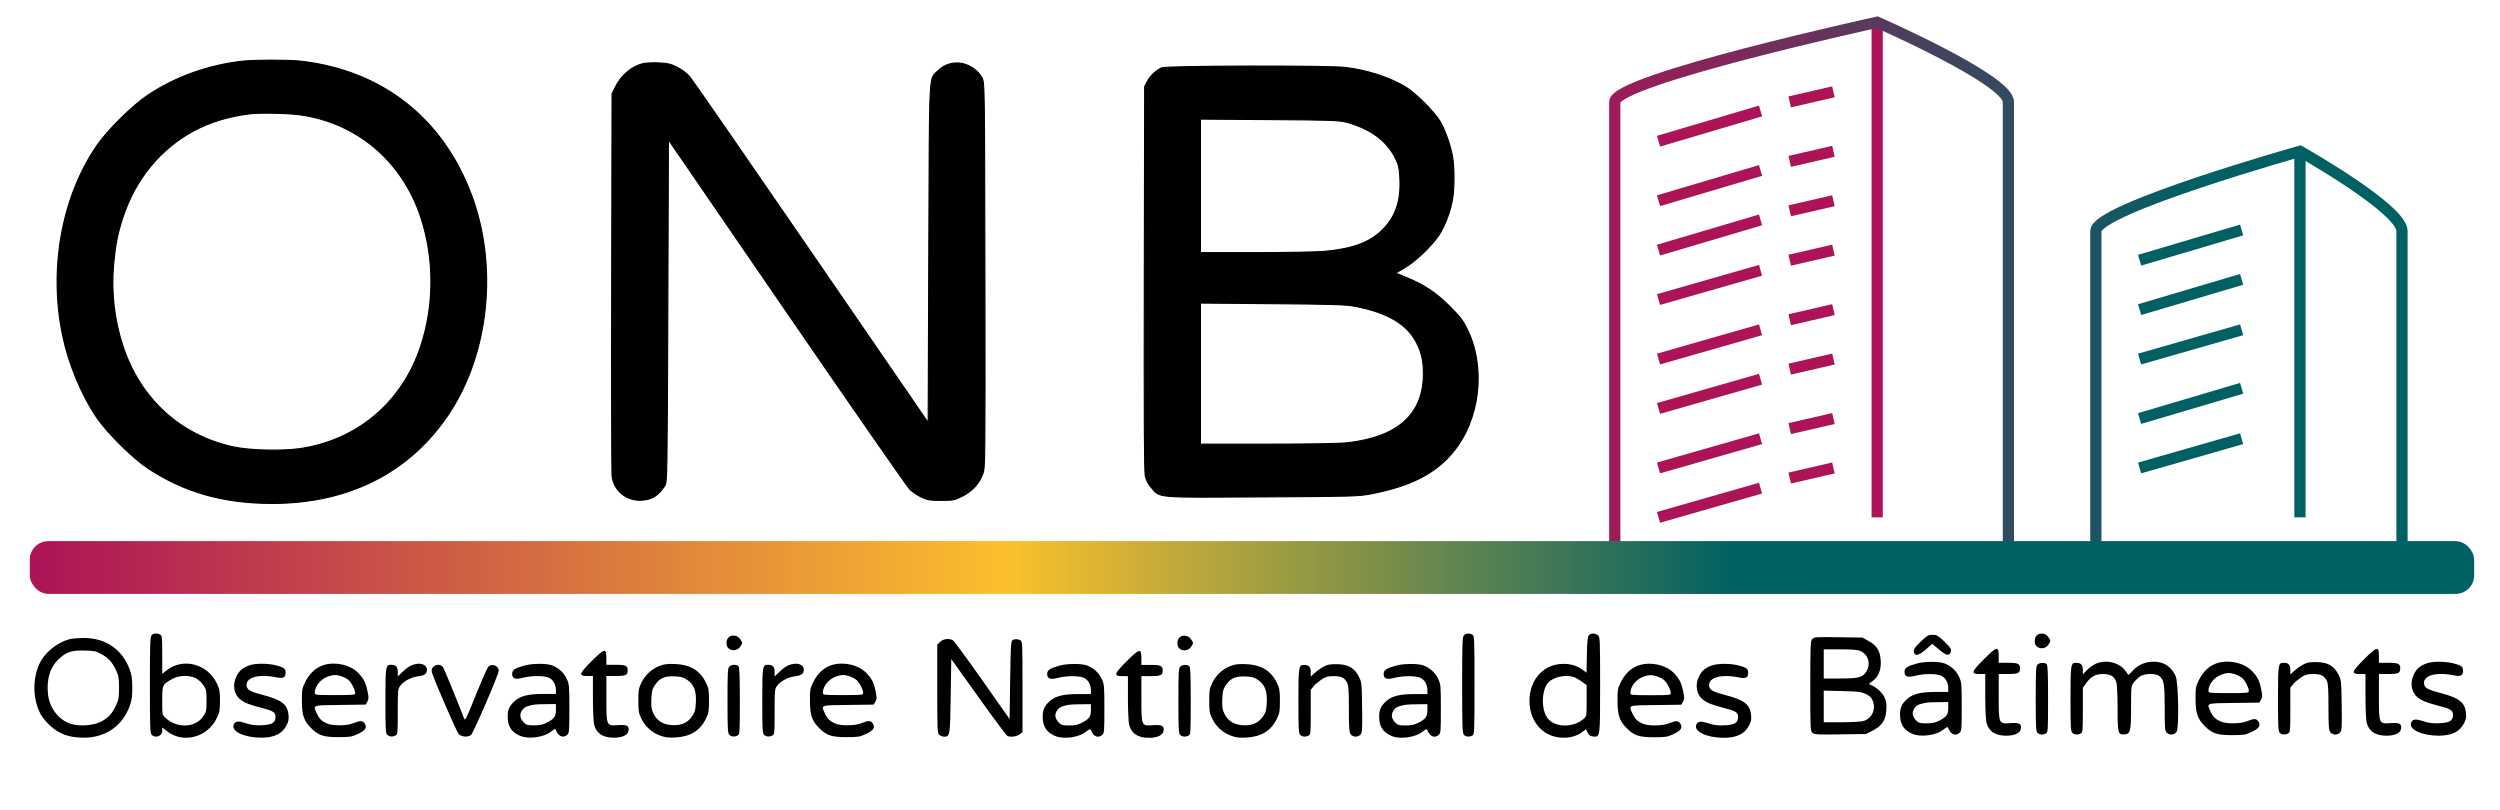 <svg width="2229" height="722" xmlns="http://www.w3.org/2000/svg" version="1.0"
    preserveAspectRatio="xMidYMid meet">
    <defs>
        <linearGradient id="gradient-logo" x1="0" y1="0" x2="1" y2="0">
            <stop stop-color="#ad1457" stop-opacity="1" offset="0" />
            <stop stop-color="#006064" stop-opacity="1" offset="0.7" />
        </linearGradient>
        <linearGradient id="gradient-ui" x1="0" y1="0" x2="1" y2="0">
            <stop stop-color="#ad1457" stop-opacity="1" offset="0" />
            <stop stop-color="#fbc02d" stop-opacity="1" offset="0.4" />
            <stop stop-color="#006064" stop-opacity="1" offset="0.7" />
        </linearGradient>
    </defs>
    <g>
        <g stroke="null">
            <g stroke="null" fill-rule="evenodd" fill="none" stroke-width="10">
                <g stroke="url(#svg_78)" stroke-width="10">
                    <path stroke="#ad1457" d="m1478.719,125.908l90.987,-26.974" />
                    <path stroke="#ad1457" d="m1478.719,178.956l90.987,-26.974" />
                    <path stroke="#ad1457" d="m1478.719,223.013l90.987,-26.974" />
                    <path stroke="#ad1457" d="m1478.719,267.07l90.987,-26.075" />
                    <path stroke="#ad1457" d="m1478.719,320.119l90.987,-26.075" />
                    <path stroke="#ad1457" d="m1478.719,364.176l90.987,-26.075" />
                    <path stroke="#ad1457" d="m1478.719,417.224l90.987,-26.075" />
                    <path stroke="#ad1457" d="m1478.719,461.281l90.987,-26.075" />
                    <path stroke="#ad1457" d="m1595.703,90.842l38.994,-8.991" />
                    <path stroke="#ad1457" d="m1595.703,143.89l38.994,-8.991" />
                    <path stroke="#ad1457" d="m1595.703,187.947l38.994,-8.991" />
                    <path stroke="#ad1457" d="m1595.703,232.005l38.994,-8.991" />
                    <path stroke="#ad1457" d="m1595.703,285.053l38.994,-8.991" />
                    <path stroke="#ad1457" d="m1595.703,329.11l38.994,-8.991" />
                    <path stroke="#ad1457" d="m1595.703,382.158l38.994,-8.991" />
                    <path stroke="#ad1457" d="m1595.703,426.215l38.994,-8.991" />
                    <path stroke="#006064" d="m1907.658,232.005l90.987,-26.974" />
                    <path stroke="#006064" d="m1907.658,276.062l90.987,-26.974" />
                    <path stroke="#006064" d="m1907.658,320.119l90.987,-26.075" />
                    <path stroke="#006064" d="m1907.658,373.167l90.987,-26.974" />
                    <path stroke="#006064" d="m1907.658,417.224l90.987,-26.075" />
                    <path stroke="#ad1457" d="m1673.691,19.811l0,441.47" />
                    <path stroke="#006064" d="m2050.637,134.899l0,326.382" />
                    <path stroke="url(#gradient-logo)"
                    d="m2178.019,488.255l-36.395,0l0,-282.325c0,-19.781 -90.987,-71.031 -90.987,-71.031c0,0 -181.974,51.25 -181.974,71.031l0,317.391l-77.989,0l0,-432.478c0,-19.781 -116.983,-71.031 -116.983,-71.031c0,0 -233.966,51.25 -233.966,71.031l0,397.413l-38.994,0c-14.298,0 -12.998,8.092 -12.998,17.982c0,9.89 -1.3,17.982 12.998,17.982l777.288,0c18.197,0 15.598,-8.092 15.598,-17.982c0,-9.89 2.6,-17.982 -15.598,-17.982l0,0z" />
                </g>
            </g>
        </g>
        <rect fill="url(#gradient-ui)" stroke="url(#gradient-ui)" rx="16" id="svg_77" height="46"
            width="2178.419" y="483" x="27.048" />
        <g id="svg_101">
            <path
                d="m135.244,566.324c-1.4,1.4 -1.6,6.8 -1.6,44.4c0,37.6 0.2,43 1.6,44.4c3.4,3.4 9.4,1.2 9.4,-3.5l0,-3l3.8,3c14.6,11.8 36.7,6 45,-11.7c2.3,-4.9 2.7,-7 2.7,-15.2c0,-8.2 -0.4,-10.3 -2.7,-15.2c-8.3,-17.7 -30.4,-23.5 -45,-11.7l-3.8,3l0,-17c0,-15.8 -0.1,-17.1 -1.9,-18.1c-2.8,-1.4 -5.7,-1.2 -7.5,0.6zm39.4,38.4c2.2,1.1 5.2,3.9 6.7,6.2c2.6,3.8 2.8,5 2.8,13.8c0,8.8 -0.2,10 -2.8,13.8c-6.9,10.5 -23.5,11.2 -33.9,1.4c-2.8,-2.5 -2.8,-2.7 -2.8,-15.2c0,-14.3 0,-14.3 9,-19.4c5.8,-3.3 15.1,-3.6 21,-0.6z" />
            <path
                d="m649.344,568.524c-2.2,2.5 -2.1,7.5 0.1,9.5c2.9,2.6 7.7,2.2 10.1,-0.9c1.2,-1.5 2.1,-3.2 2.1,-3.9c0,-0.7 -0.9,-2.4 -2.1,-3.9c-2.5,-3.2 -7.7,-3.6 -10.2,-0.8z" />
            <path
                d="m62.344,569.824c-9.9,2.3 -21.2,10.9 -26,19.7c-7.6,13.9 -7.6,33.5 0,47.5c1.5,2.7 5.1,7 7.9,9.6c8.7,8 17.1,11 30.5,11.1c19.4,0 34.5,-10.5 41,-28.5c1.7,-4.6 2.2,-8.3 2.2,-16c0,-7.7 -0.5,-11.4 -2.2,-16c-6.6,-18.3 -21.7,-28.6 -41.5,-28.4c-4.4,0.1 -9.8,0.5 -11.9,1zm28.1,13.4c6.4,3.5 9.6,7.1 13.1,14.5c2.2,4.8 2.6,6.8 2.6,15.5c0,8.7 -0.4,10.7 -2.6,15.5c-3.5,7.5 -6.7,11.1 -13.1,14.5c-6.8,3.7 -19.7,4.7 -27.6,2.1c-10.5,-3.5 -18.6,-14 -20,-25.9c-1.6,-14 1.9,-25.1 10.3,-32.5c6.6,-5.8 11.1,-7.2 22.5,-6.9c8.3,0.2 10.2,0.6 14.8,3.2z" />
            <path
                d="m527.444,589.524c-11.3,11.3 -11.8,13.2 -3.7,13.2l4.9,0l0,19.7c0,11.2 0.5,21.5 1.1,23.8c2.1,7.8 7.9,11.5 17.6,11.5c7.7,0 12.7,-2.4 13.1,-6.5c0.5,-4.3 -1.6,-5.3 -9.7,-4.7c-10.1,0.7 -10.1,0.7 -10.1,-24l0,-19.8l8.3,0c9,0 10.7,-0.8 10.7,-5c0,-4.2 -1.7,-5 -10.7,-5l-8.3,0l0,-5.9c0,-9.2 -1.6,-8.9 -13.2,2.7z" />
            <path
                d="m222.244,593.224c-5.8,2.1 -8.8,4.6 -11.3,9.5c-3.9,7.6 -2.5,16.3 3.3,20.9c3.8,3 8.1,4.7 17.8,7.2c11.5,2.9 13.6,4.2 13.6,8.3c0,5.3 -2.8,7 -12.2,7.5c-6.2,0.2 -9.3,-0.2 -14.3,-1.8c-6.7,-2.3 -9.6,-1.9 -10.8,1.3c-2.3,6 9.4,11.5 24.3,11.6c11.8,0 18.9,-3.4 22.8,-11c1.9,-3.6 2.2,-5.5 1.8,-9.4c-1,-9.2 -5.9,-13.1 -21.1,-17.2c-12.2,-3.2 -15.3,-4.7 -16.1,-7.8c-2,-8 9.6,-11.7 25.9,-8.5c6.6,1.4 8.7,0.4 8.7,-4.1c0,-3.6 -1.4,-4.6 -8.5,-6.5c-7.3,-1.9 -18.7,-1.9 -23.9,0z" />
            <path
                d="m289.044,592.824c-6.9,2 -12.7,7.1 -16.4,14.3c-3.4,6.7 -3.5,7.3 -3.5,18c0.1,12.7 1.7,17.4 8.3,24.1c6.4,6.5 11,8 24.2,8c10.4,0 12.1,-0.3 17.2,-2.7c6.9,-3.2 8.7,-5.8 6.3,-9.5c-1.9,-2.8 -3.7,-2.8 -11,0.1c-5.3,2 -17.5,2.1 -22.2,0.1c-5,-2.1 -7.2,-4.2 -9.4,-9c-3.6,-7.8 -4.7,-7.4 20.8,-7.7l22.7,-0.3l1.5,-2.7c1.3,-2.3 1.3,-3.5 0.2,-8.9c-1.6,-8 -3.3,-11.4 -8.4,-16.7c-6.9,-7.1 -19.9,-10.1 -30.3,-7.1zm15.9,10.3c2.1,0.8 4.8,2.2 5.9,3.3c2.6,2.3 5.8,8.6 5.8,11.3c0,1.9 -0.5,2 -18,2c-17.4,0 -18,-0.1 -18,-2c0,-5.8 5.1,-12.2 11.7,-14.5c4.8,-1.8 7.8,-1.8 12.6,-0.1z" />
            <path
                d="m366.644,593.324c-1.9,0.8 -5.4,3.4 -7.7,5.7l-4.3,4.1l0,-4.2c0,-4.4 -1.7,-6.2 -5.9,-6.2c-4.9,0 -5.1,1.1 -5.1,32c0,24.9 0.2,29.1 1.6,30.4c1.8,1.8 4.7,2 7.5,0.6c1.8,-1 1.9,-2.3 1.9,-21.1c0,-18.7 0.1,-20.3 2.1,-23c2.9,-4.1 9.8,-7.9 15.9,-8.6c5.8,-0.7 8,-2.3 8,-5.8c0,-5.2 -6.6,-7.1 -14,-3.9z" />
            <path
                d="m467.844,593.324c-8.6,2.3 -11.2,4 -11.2,7.4c0,4.4 2.7,5.4 9.9,3.5c7.4,-1.9 18.1,-1.9 22.6,-0.1c3.9,1.7 6.5,6 6.5,11.1l0,3.5l-11.3,0c-13.3,0 -20.1,1.7 -25.3,6.2c-4.7,4.2 -6.4,7.7 -6.4,13.7c0,8.7 3.1,13.8 10.5,17.2c7.8,3.6 22.1,1.7 28.6,-3.9c1.8,-1.4 3.4,-2.2 3.6,-1.7c2.1,6.2 6.6,8.3 10.4,4.9c1.8,-1.6 1.9,-3.3 1.9,-23.3c0,-20.6 -0.1,-21.8 -2.4,-26.7c-2.6,-5.6 -7.4,-9.8 -13.3,-12c-4.9,-1.7 -17.4,-1.7 -24.1,0.2zm27.8,39.7c0,6 -1.4,7.9 -8.7,11.6c-3,1.5 -6.1,2.1 -10.8,2.1c-5.6,0 -6.9,-0.4 -9,-2.4c-1.3,-1.3 -2.7,-3.5 -3,-4.9c-1,-3.7 1.9,-8.3 5.7,-9.6c5.6,-1.7 7,-1.9 16.6,-2l9.2,-0.1l0,5.3z" />
            <path
                d="m588.044,593.724c-7.1,2.8 -12.8,8.1 -16.1,14.8c-2.5,5.1 -2.8,6.7 -2.8,16.2c0,9.5 0.3,11.1 2.8,16.2c3.4,6.9 9.1,12.1 16.6,14.9c4.5,1.7 7.2,2 13.6,1.7c13.3,-0.7 22,-6 27.2,-16.6c2.5,-5.1 2.8,-6.7 2.8,-16.2c0,-9.5 -0.3,-11.1 -2.8,-16.2c-5.3,-10.8 -14,-16 -27.7,-16.5c-6.7,-0.2 -9.6,0.1 -13.6,1.7zm24.3,12.2c6.3,4.1 8.6,9.9 8.1,20.1c-0.3,7 -0.8,8.8 -3.2,12.4c-4,6 -9.9,8.6 -18,8.1c-8.1,-0.5 -13.4,-3.8 -16.6,-10.3c-1.9,-3.8 -2.1,-5.9 -1.9,-12.9c0.3,-7 0.8,-8.9 3.1,-12.4c4.1,-6.2 8.7,-8.3 17.4,-7.9c5.7,0.2 7.9,0.7 11.1,2.9z" />
            <path
                d="m702.644,593.324c-1.9,0.8 -5.4,3.4 -7.7,5.7l-4.3,4.1l0,-4.2c0,-4.4 -1.7,-6.2 -5.9,-6.2c-4.9,0 -5.1,1.1 -5.1,32c0,24.9 0.2,29.1 1.6,30.4c1.8,1.8 4.7,2 7.5,0.6c1.8,-1 1.9,-2.3 1.9,-21.1c0,-18.7 0.1,-20.3 2.1,-23c2.9,-4.1 9.8,-7.9 15.9,-8.6c5.8,-0.7 8,-2.3 8,-5.8c0,-5.2 -6.6,-7.1 -14,-3.9z" />
            <path
                d="m742.044,592.824c-6.9,2 -12.7,7.1 -16.4,14.3c-3.4,6.7 -3.5,7.3 -3.5,18c0.1,12.7 1.7,17.4 8.3,24.1c6.4,6.5 11,8 24.2,8c10.4,0 12.1,-0.3 17.2,-2.7c6.9,-3.2 8.7,-5.8 6.3,-9.5c-1.9,-2.8 -3.7,-2.8 -11,0.1c-5.3,2 -17.5,2.1 -22.2,0.1c-5,-2.1 -7.2,-4.2 -9.4,-9c-3.6,-7.8 -4.7,-7.4 20.8,-7.7l22.7,-0.3l1.5,-2.7c1.3,-2.3 1.3,-3.5 0.2,-8.9c-1.6,-8 -3.3,-11.4 -8.4,-16.7c-6.9,-7.1 -19.9,-10.1 -30.3,-7.1zm15.9,10.3c2.1,0.8 4.8,2.2 5.9,3.3c2.6,2.3 5.8,8.6 5.8,11.3c0,1.9 -0.5,2 -18,2c-17.4,0 -18,-0.1 -18,-2c0,-5.8 5.1,-12.2 11.7,-14.5c4.8,-1.8 7.8,-1.8 12.6,-0.1z" />
            <path
                d="m386.144,594.724c-1.2,1.3 -1.5,2.7 -1.1,4.6c1.4,5.6 22,53 23.9,55.1c2.3,2.6 8.1,3.1 11,0.9c2,-1.5 24.7,-54 24.7,-57.2c0,-4.7 -6.2,-7 -9.4,-3.5c-0.9,1 -5.9,12.4 -11.1,25.2c-8.2,20.7 -9.4,23.1 -10.3,20.9c-7.9,-20.3 -17.7,-44 -18.8,-45.8c-1.8,-2.8 -6.4,-2.9 -8.9,-0.2z" />
            <path
                d="m650.244,594.324c-1.4,1.3 -1.6,5.5 -1.6,30.4c0,24.9 0.2,29.1 1.6,30.4c1.8,1.8 4.7,2 7.5,0.6c1.8,-1 1.9,-2.4 1.9,-30.8c0,-21.9 -0.3,-30.1 -1.2,-31c-1.7,-1.7 -6.4,-1.5 -8.2,0.4z" />
        </g>
        <g id="svg_104">
            <path
                d="m1416.56,566.529c-1,1.2 -1.5,5.9 -1.7,17.4l-0.3,15.8l-3.9,-2.8c-5.4,-3.9 -11.7,-5.5 -19.5,-4.9c-16.1,1.3 -27.5,14.9 -27.5,32.8c0,12.9 5.8,23.7 15.8,29.3c9.7,5.4 23.7,4.7 31.6,-1.7l3,-2.3l1.5,3.1c1.2,2.3 2.4,3.2 4.7,3.4c6.5,0.6 6.4,1.7 6.4,-45.7c0,-40.2 -0.1,-42.9 -1.8,-44.4c-2.4,-2.2 -6.6,-2.2 -8.3,0zm-11.6,37.9c1.8,0.9 4.7,2.7 6.5,4.1l3.2,2.4l0,13.8c0,13 -0.1,13.9 -2.2,15.8c-8.9,8.2 -24.9,8.5 -32,0.6c-6.8,-7.5 -6.3,-27.3 0.8,-33.4c5.8,-5 17.2,-6.6 23.7,-3.3z" />
            <path
                d="m1462.06,592.929c-6.9,2 -12.7,7.1 -16.4,14.3c-3.4,6.7 -3.5,7.3 -3.5,18c0.1,12.7 1.7,17.4 8.3,24.1c6.4,6.5 11,8 24.2,8c10.4,0 12.1,-0.3 17.2,-2.7c6.9,-3.2 8.7,-5.8 6.3,-9.5c-1.9,-2.8 -3.7,-2.8 -11,0.1c-5.3,2 -17.5,2.1 -22.2,0.1c-5,-2.1 -7.2,-4.2 -9.4,-9c-3.6,-7.8 -4.7,-7.4 20.8,-7.7l22.7,-0.3l1.5,-2.7c1.3,-2.3 1.3,-3.5 0.2,-8.9c-1.6,-8 -3.3,-11.4 -8.4,-16.7c-6.9,-7.1 -19.9,-10.1 -30.3,-7.1zm15.9,10.3c2.1,0.8 4.8,2.2 5.9,3.3c2.6,2.3 5.8,8.6 5.8,11.3c0,1.9 -0.5,2 -18,2c-17.4,0 -18,-0.1 -18,-2c0,-5.8 5.1,-12.2 11.7,-14.5c4.8,-1.8 7.8,-1.8 12.6,-0.1z" />
            <path
                d="m1526.26,593.329c-5.8,2.1 -8.8,4.6 -11.3,9.5c-3.9,7.6 -2.5,16.3 3.3,20.9c3.8,3 8.1,4.7 17.8,7.2c11.5,2.9 13.6,4.2 13.6,8.3c0,5.3 -2.8,7 -12.2,7.5c-6.2,0.2 -9.3,-0.2 -14.3,-1.8c-6.7,-2.3 -9.6,-1.9 -10.8,1.3c-2.3,6 9.4,11.5 24.3,11.6c11.8,0 18.9,-3.4 22.8,-11c1.9,-3.6 2.2,-5.5 1.8,-9.4c-1,-9.2 -5.9,-13.1 -21.1,-17.2c-12.2,-3.2 -15.3,-4.7 -16.1,-7.8c-2,-8 9.6,-11.7 25.9,-8.5c6.6,1.4 8.7,0.4 8.7,-4.1c0,-3.6 -1.4,-4.6 -8.5,-6.5c-7.3,-1.9 -18.7,-1.9 -23.9,0z" />
            <g id="svg_103">
                <path
                    d="m1815.755,566.752c-2.2,2.5 -2.1,7.5 0.1,9.5c2.9,2.6 7.7,2.2 10.1,-0.9c1.2,-1.5 2.1,-3.2 2.1,-3.9c0,-0.7 -0.9,-2.4 -2.1,-3.9c-2.5,-3.2 -7.7,-3.6 -10.2,-0.8z" />
                <path
                    d="m1713.455,571.152c-6.5,6.1 -7.7,8.1 -6.9,10.8c1,3.3 4.5,2.3 10.5,-2.9l5.7,-5l5.9,4.9c6.4,5.4 8.8,6.1 10.4,3c1.4,-2.7 0.4,-4.4 -6.4,-10.8c-4.8,-4.5 -6,-5.2 -9.6,-5.2c-3.6,0 -4.8,0.7 -9.6,5.2z" />
                <path
                    d="m1615.755,569.752c-1.5,1.7 -1.7,5.5 -1.7,41.9c0,38.2 0.1,40.1 1.9,41.7c1.8,1.6 4.2,1.7 24.8,1.4l22.9,-0.3l5.9,-3c8.4,-4.3 11.8,-9.4 12.3,-18.5c0.3,-5.6 0,-7.8 -1.8,-11.5c-2.1,-4.3 -7.6,-9.1 -12.4,-10.9c-1.7,-0.6 -1.6,-0.9 1.6,-3.1c5.5,-3.7 8.1,-10.1 7.6,-18.4c-0.5,-8.7 -3.4,-13.5 -10.9,-17.6l-5.4,-3l-21.5,-0.3c-20.1,-0.3 -21.7,-0.2 -23.3,1.6zm42.7,10.6c7.3,3 9.8,11.4 5.6,18.4c-3.2,5.2 -6.9,6.2 -23.5,6.2l-14.5,0l0,-13l0,-13l14.5,0c10.1,0 15.6,0.4 17.9,1.4zm4.9,38.3c3.7,1.7 5.1,3.1 6.3,6c3.3,7.7 -0.7,16.1 -8.5,18.3c-2,0.5 -10.7,1 -19.3,1l-15.8,0l0,-14.1l0,-14.1l16.3,0.4c14,0.3 16.9,0.7 21,2.5z" />
                <path
                    d="m1768.855,587.752c-11.3,11.3 -11.8,13.2 -3.7,13.2l4.9,0l0,19.7c0,11.2 0.5,21.5 1.1,23.8c2.1,7.8 7.9,11.5 17.6,11.5c7.7,0 12.7,-2.4 13.1,-6.5c0.5,-4.3 -1.6,-5.3 -9.7,-4.7c-10.1,0.7 -10.1,0.7 -10.1,-24l0,-19.8l8.3,0c9,0 10.7,-0.8 10.7,-5c0,-4.2 -1.7,-5 -10.7,-5l-8.3,0l0,-5.9c0,-9.2 -1.6,-8.9 -13.2,2.7z" />
                <path
                    d="m2107.855,587.752c-11.3,11.3 -11.8,13.2 -3.7,13.2l4.9,0l0,19.7c0,11.2 0.5,21.5 1.1,23.8c2.1,7.8 7.9,11.5 17.6,11.5c7.7,0 12.7,-2.4 13.1,-6.5c0.5,-4.3 -1.6,-5.3 -9.7,-4.7c-10.1,0.7 -10.1,0.7 -10.1,-24l0,-19.8l8.3,0c9,0 10.7,-0.8 10.7,-5c0,-4.2 -1.7,-5 -10.7,-5l-8.3,0l0,-5.9c0,-9.2 -1.6,-8.9 -13.2,2.7z" />
                <path
                    d="m1709.255,591.552c-8.6,2.3 -11.2,4 -11.2,7.4c0,4.4 2.7,5.4 9.9,3.5c7.4,-1.9 18.1,-1.9 22.6,-0.1c3.9,1.7 6.5,6 6.5,11.1l0,3.5l-11.3,0c-13.3,0 -20.1,1.7 -25.3,6.2c-4.7,4.2 -6.4,7.7 -6.4,13.7c0,8.7 3.1,13.8 10.5,17.2c7.8,3.6 22.1,1.7 28.6,-3.9c1.8,-1.4 3.4,-2.2 3.6,-1.7c2.1,6.2 6.6,8.3 10.4,4.9c1.8,-1.6 1.9,-3.3 1.9,-23.3c0,-20.6 -0.1,-21.8 -2.4,-26.7c-2.6,-5.6 -7.4,-9.8 -13.3,-12c-4.9,-1.7 -17.4,-1.7 -24.1,0.2zm27.8,39.7c0,6 -1.4,7.9 -8.7,11.6c-3,1.5 -6.1,2.1 -10.8,2.1c-5.6,0 -6.9,-0.4 -9,-2.4c-1.3,-1.3 -2.7,-3.5 -3,-4.9c-1,-3.7 1.9,-8.3 5.7,-9.6c5.6,-1.7 7,-1.9 16.6,-2l9.2,-0.1l0,5.3z" />
                <path
                    d="m1868.455,591.852c-2.2,1 -5.7,3.6 -7.7,5.6l-3.7,3.8l0,-4.1c0,-4.4 -1.8,-6.2 -5.9,-6.2c-4.9,0 -5.1,1.1 -5.1,32c0,24.9 0.2,29.1 1.6,30.4c1.8,1.8 4.7,2 7.5,0.6c1.8,-1 1.9,-2.3 1.9,-20.9l0,-19.8l3,-4.2c4.3,-5.9 8.3,-8.1 15.1,-8.1c6.8,0 10.3,2.3 11.9,7.8c0.5,2 1,12.6 1,23.4c0,21.9 0.4,23.2 6.4,22.6c5,-0.5 5.6,-2.9 5.6,-24.2c0,-18.8 0,-18.9 2.6,-22.3c1.5,-1.9 4,-4.3 5.8,-5.4c4,-2.4 13.2,-2.6 16.5,-0.3c4.4,3.2 5.1,6.8 5.1,28.7c0,18.5 0.2,20.5 1.8,22c2.8,2.5 6.9,2.1 8.8,-0.8c2.3,-3.5 1.6,-44.2 -0.8,-49.5c-4,-8.7 -10.4,-12.9 -19.4,-13c-7.4,0 -13.4,2.4 -18.4,7.5l-4.3,4.4l-2.8,-3.8c-5.4,-7.5 -17.4,-10.3 -26.5,-6.2z" />
                <path
                    d="m1977.455,591.052c-6.9,2 -12.7,7.1 -16.4,14.3c-3.4,6.7 -3.5,7.3 -3.5,18c0.1,12.7 1.7,17.4 8.3,24.1c6.4,6.5 11,8 24.2,8c10.4,0 12.1,-0.3 17.2,-2.7c6.9,-3.2 8.7,-5.8 6.3,-9.5c-1.9,-2.8 -3.7,-2.8 -11,0.1c-5.3,2 -17.5,2.1 -22.2,0.1c-5,-2.1 -7.2,-4.2 -9.4,-9c-3.6,-7.8 -4.7,-7.4 20.8,-7.7l22.7,-0.3l1.5,-2.7c1.3,-2.3 1.3,-3.5 0.2,-8.9c-1.6,-8 -3.3,-11.4 -8.4,-16.7c-6.9,-7.1 -19.9,-10.1 -30.3,-7.1zm15.9,10.3c2.1,0.8 4.8,2.2 5.9,3.3c2.6,2.3 5.8,8.6 5.8,11.3c0,1.9 -0.5,2 -18,2c-17.4,0 -18,-0.1 -18,-2c0,-5.8 5.1,-12.2 11.7,-14.5c4.8,-1.8 7.8,-1.8 12.6,-0.1z" />
                <path
                    d="m2056.555,591.152c-3.6,1.3 -8,4.2 -11.7,7.6l-2.8,2.6l0,-4.2c0,-4.4 -1.7,-6.2 -5.9,-6.2c-4.9,0 -5.1,1.1 -5.1,32c0,24.9 0.2,29.1 1.6,30.4c1.8,1.8 4.7,2 7.5,0.6c1.8,-1 1.9,-2.3 1.9,-21l0,-19.8l2.7,-3.3c1.5,-1.8 4.8,-4.5 7.2,-6.1c3.7,-2.3 5.6,-2.8 10.6,-2.8c6.8,0 9.6,1.4 12,6c1.2,2.3 1.5,7.1 1.5,23.2c0,16.8 0.3,20.7 1.6,22.6c1.9,2.7 6.4,2.9 8.8,0.3c1.5,-1.7 1.7,-4.3 1.4,-24.3c-0.3,-21.7 -0.4,-22.5 -2.9,-27.3c-3.8,-7.5 -9,-10.7 -18.1,-11.1c-4,-0.2 -8.6,0.1 -10.3,0.8z" />
                <path
                    d="m2163.655,591.452c-5.8,2.1 -8.8,4.6 -11.3,9.5c-3.9,7.6 -2.5,16.3 3.3,20.9c3.8,3 8.1,4.7 17.8,7.2c11.5,2.9 13.6,4.2 13.6,8.3c0,5.3 -2.8,7 -12.2,7.5c-6.2,0.2 -9.3,-0.2 -14.3,-1.8c-6.7,-2.3 -9.6,-1.9 -10.8,1.3c-2.3,6 9.4,11.5 24.3,11.6c11.8,0 18.9,-3.4 22.8,-11c1.9,-3.6 2.2,-5.5 1.8,-9.4c-1,-9.2 -5.9,-13.1 -21.1,-17.2c-12.2,-3.2 -15.3,-4.7 -16.1,-7.8c-2,-8 9.6,-11.7 25.9,-8.5c6.6,1.4 8.7,0.4 8.7,-4.1c0,-3.6 -1.4,-4.6 -8.5,-6.5c-7.3,-1.9 -18.7,-1.9 -23.9,0z" />
                <path
                    d="m1816.655,592.552c-1.4,1.3 -1.6,5.5 -1.6,30.4c0,24.9 0.2,29.1 1.6,30.4c1.8,1.8 4.7,2 7.5,0.6c1.8,-1 1.9,-2.4 1.9,-30.8c0,-21.9 -0.3,-30.1 -1.2,-31c-1.7,-1.7 -6.4,-1.5 -8.2,0.4z" />
            </g>
        </g>
        <g id="svg_105">
            <path
                d="m1305.26,566.429c-1.4,1.4 -1.6,6.8 -1.6,44.4c0,37.6 0.2,43 1.6,44.4c1.8,1.8 4.7,2 7.5,0.6c1.8,-1 1.9,-2.6 1.9,-45c0,-42.4 -0.1,-44 -1.9,-45c-2.8,-1.4 -5.7,-1.2 -7.5,0.6z" />
            <path
                d="m1051.36,568.629c-2.2,2.5 -2.1,7.5 0.1,9.5c2.9,2.6 7.7,2.2 10.1,-0.9c1.2,-1.5 2.1,-3.2 2.1,-3.9c0,-0.7 -0.9,-2.4 -2.1,-3.9c-2.5,-3.2 -7.7,-3.6 -10.2,-0.8z" />
            <path
                d="m838.16,572.329l-2.5,2.4l0,39.4c0,36.9 0.1,39.5 1.8,41c1,1 3,1.7 4.4,1.7c5.1,0 5.3,-0.8 5.8,-36.3l0.5,-32.9l24.3,34c13.3,18.7 25,34.3 25.8,34.6c3.2,1.2 8.2,0.5 10.8,-1.5l2.6,-2l0,-40.4c0,-38.9 -0.1,-40.5 -1.9,-41.5c-2.4,-1.2 -5.1,-1.3 -7.1,0c-1.3,0.8 -1.6,6.2 -2,35.6l-0.5,34.7l-24.4,-34.7c-13.4,-19 -25.2,-35.1 -26.2,-35.6c-3.4,-1.9 -8.8,-1.2 -11.4,1.5z" />
            <path
                d="m1004.46,589.629c-11.3,11.3 -11.8,13.2 -3.7,13.2l4.9,0l0,19.7c0,11.2 0.5,21.5 1.1,23.8c2.1,7.8 7.9,11.5 17.6,11.5c7.7,0 12.7,-2.4 13.1,-6.5c0.5,-4.3 -1.6,-5.3 -9.7,-4.7c-10.1,0.7 -10.1,0.7 -10.1,-24l0,-19.8l8.3,0c9,0 10.7,-0.8 10.7,-5c0,-4.2 -1.7,-5 -10.7,-5l-8.3,0l0,-5.9c0,-9.2 -1.6,-8.9 -13.2,2.7z" />
            <path
                d="m944.86,593.429c-8.6,2.3 -11.2,4 -11.2,7.4c0,4.4 2.7,5.4 9.9,3.5c7.4,-1.9 18.1,-1.9 22.6,-0.1c3.9,1.7 6.5,6 6.5,11.1l0,3.5l-11.3,0c-13.3,0 -20.1,1.7 -25.3,6.2c-4.7,4.2 -6.4,7.7 -6.4,13.7c0,8.7 3.1,13.8 10.5,17.2c7.8,3.6 22.1,1.7 28.6,-3.9c1.8,-1.4 3.4,-2.2 3.6,-1.7c2.1,6.2 6.6,8.3 10.4,4.9c1.8,-1.6 1.9,-3.3 1.9,-23.3c0,-20.6 -0.1,-21.8 -2.4,-26.7c-2.6,-5.6 -7.4,-9.8 -13.3,-12c-4.9,-1.7 -17.4,-1.7 -24.1,0.2zm27.8,39.7c0,6 -1.4,7.9 -8.7,11.6c-3,1.5 -6.1,2.1 -10.8,2.1c-5.6,0 -6.9,-0.4 -9,-2.4c-1.3,-1.3 -2.7,-3.5 -3,-4.9c-1,-3.7 1.9,-8.3 5.7,-9.6c5.6,-1.7 7,-1.9 16.6,-2l9.2,-0.1l0,5.3z" />
            <path
                d="m1097.06,593.829c-7.1,2.8 -12.8,8.1 -16.1,14.8c-2.5,5.1 -2.8,6.7 -2.8,16.2c0,9.5 0.3,11.1 2.8,16.2c3.4,6.9 9.1,12.1 16.6,14.9c4.5,1.7 7.2,2 13.6,1.7c13.3,-0.7 22,-6 27.2,-16.6c2.5,-5.1 2.8,-6.7 2.8,-16.2c0,-9.5 -0.3,-11.1 -2.8,-16.2c-5.3,-10.8 -14,-16 -27.7,-16.5c-6.7,-0.2 -9.6,0.1 -13.6,1.7zm24.3,12.2c6.3,4.1 8.6,9.9 8.1,20.1c-0.3,7 -0.8,8.8 -3.2,12.4c-4,6 -9.9,8.6 -18,8.1c-8.1,-0.5 -13.4,-3.8 -16.6,-10.3c-1.9,-3.8 -2.1,-5.9 -1.9,-12.9c0.3,-7 0.8,-8.9 3.1,-12.4c4.1,-6.2 8.7,-8.3 17.4,-7.9c5.7,0.2 7.9,0.7 11.1,2.9z" />
            <path
                d="m1183.16,593.029c-3.6,1.3 -8,4.2 -11.7,7.6l-2.8,2.6l0,-4.2c0,-4.4 -1.7,-6.2 -5.9,-6.2c-4.9,0 -5.1,1.1 -5.1,32c0,24.9 0.2,29.1 1.6,30.4c1.8,1.8 4.7,2 7.5,0.6c1.8,-1 1.9,-2.3 1.9,-21l0,-19.8l2.7,-3.3c1.5,-1.8 4.8,-4.5 7.2,-6.1c3.7,-2.3 5.6,-2.8 10.6,-2.8c6.8,0 9.6,1.4 12,6c1.2,2.3 1.5,7.1 1.5,23.2c0,16.8 0.3,20.7 1.6,22.6c1.9,2.7 6.4,2.9 8.8,0.3c1.5,-1.7 1.7,-4.3 1.4,-24.3c-0.3,-21.7 -0.4,-22.5 -2.9,-27.3c-3.8,-7.5 -9,-10.7 -18.1,-11.1c-4,-0.2 -8.6,0.1 -10.3,0.8z" />
            <path
                d="m1244.86,593.429c-8.6,2.3 -11.2,4 -11.2,7.4c0,4.4 2.7,5.4 9.9,3.5c7.4,-1.9 18.1,-1.9 22.6,-0.1c3.9,1.7 6.5,6 6.5,11.1l0,3.5l-11.3,0c-13.3,0 -20.1,1.7 -25.3,6.2c-4.7,4.2 -6.4,7.7 -6.4,13.7c0,8.7 3.1,13.8 10.5,17.2c7.8,3.6 22.1,1.7 28.6,-3.9c1.8,-1.4 3.4,-2.2 3.6,-1.7c2.1,6.2 6.6,8.3 10.4,4.9c1.8,-1.6 1.9,-3.3 1.9,-23.3c0,-20.6 -0.1,-21.8 -2.4,-26.7c-2.6,-5.6 -7.4,-9.8 -13.3,-12c-4.9,-1.7 -17.4,-1.7 -24.1,0.2zm27.8,39.7c0,6 -1.4,7.9 -8.7,11.6c-3,1.5 -6.1,2.1 -10.8,2.1c-5.6,0 -6.9,-0.4 -9,-2.4c-1.3,-1.3 -2.7,-3.5 -3,-4.9c-1,-3.7 1.9,-8.3 5.7,-9.6c5.6,-1.7 7,-1.9 16.6,-2l9.2,-0.1l0,5.3z" />
            <path
                d="m1052.26,594.429c-1.4,1.3 -1.6,5.5 -1.6,30.4c0,24.9 0.2,29.1 1.6,30.4c1.8,1.8 4.7,2 7.5,0.6c1.8,-1 1.9,-2.4 1.9,-30.8c0,-21.9 -0.3,-30.1 -1.2,-31c-1.7,-1.7 -6.4,-1.5 -8.2,0.4z" />
        </g>
        <g id="svg_127">
            <path stroke="null" fill="#000000"
                d="m215.415,54.628c-30.588,3.635 -59.319,13.99 -83.899,30.403c-13.437,9.033 -35.613,30.954 -44.899,44.393c-31.571,45.825 -43.26,110.045 -30.807,169.64c5.353,25.666 17.151,53.976 30.807,73.804c9.286,13.439 31.462,35.36 44.899,44.393c32.336,21.59 67.731,31.615 111.1,31.615c68.605,0 123.226,-27.869 157.966,-80.414c35.504,-53.756 43.479,-131.195 19.882,-194.425c-25.563,-68.627 -79.638,-111.147 -152.394,-119.519c-11.361,-1.212 -41.294,-1.212 -52.655,0.11l-0,0l0,0zm53.092,47.918c50.361,7.38 90.235,41.529 106.621,91.099c12.126,36.792 12.126,78.21 0,115.002c-16.496,49.9 -56.26,83.718 -107.605,91.319c-16.277,2.313 -45.008,1.652 -59.538,-1.542c-47.302,-10.355 -82.806,-42.85 -98.319,-89.777c-7.647,-23.243 -10.487,-47.807 -8.412,-72.152c1.639,-18.176 3.496,-27.979 8.412,-42.85c11.252,-34.038 33.319,-60.916 63.361,-77.109c14.311,-7.601 30.479,-12.558 49.159,-14.981c8.849,-1.212 35.723,-0.661 46.319,0.991l0,-0z"
                id="svg_6" />
            <path stroke="null" fill="#000000"
                d="m573.246,56.721c-10.269,2.644 -19.555,10.465 -24.58,20.93l-2.95,6.059l-0.328,167.436c-0.218,92.09 0,170.08 0.328,173.164c1.529,12.778 12.126,21.921 25.126,21.701c9.723,-0.11 16.277,-3.966 21.958,-13.109c1.966,-3.084 2.076,-8.812 2.622,-155.76l0.546,-152.565l105.747,154.108c58.227,84.82 107.605,155.87 109.789,157.963c2.185,1.983 6.773,4.957 10.05,6.609c5.353,2.534 7.319,2.864 17.479,2.864c10.815,0 12.017,-0.22 18.79,-3.635c8.739,-4.296 15.185,-11.236 18.353,-19.718c2.185,-5.948 2.185,-7.16 1.966,-177.461c-0.328,-171.512 -0.328,-171.512 -2.622,-175.918c-3.059,-5.948 -10.05,-11.126 -17.151,-12.668c-7.975,-1.873 -16.168,0.551 -21.958,6.279c-8.412,8.372 -7.647,-5.398 -8.302,162.92l-0.546,150.913l-104.327,-151.904c-57.353,-83.498 -106.184,-154.108 -108.478,-156.751c-2.513,-2.864 -6.992,-6.169 -11.143,-8.262c-6.008,-2.974 -8.521,-3.525 -16.605,-3.855c-5.353,-0.22 -11.471,0.11 -13.765,0.661l0,0l0,0z"
                id="svg_7" />
            <path stroke="null" fill="#000000"
                d="m1035.883,60.466c-5.025,2.203 -10.269,7.05 -12.891,12.117l-2.403,4.516l-0.328,170.741c-0.218,122.383 0,172.393 0.874,176.469c0.874,3.966 2.513,7.16 5.571,10.575c7.865,9.143 2.513,8.702 98.865,8.152c80.949,-0.441 85.647,-0.551 97.117,-2.754c34.739,-6.719 56.916,-17.955 72.647,-36.902c24.252,-28.971 29.714,-75.677 12.891,-109.825c-3.824,-7.821 -6.445,-11.236 -15.622,-20.379c-12.126,-12.117 -22.395,-19.057 -38.454,-25.666l-9.832,-4.076l7.647,-4.406c9.832,-5.618 24.361,-19.498 31.025,-29.412c5.571,-8.592 10.487,-21.701 12.235,-32.826c1.529,-9.143 1.529,-27.208 0,-36.351c-1.529,-9.584 -6.445,-23.904 -10.924,-31.725c-5.353,-9.143 -22.832,-26.437 -32.117,-31.835c-14.529,-8.372 -33.21,-14.32 -52.437,-16.744c-15.076,-1.873 -159.604,-1.542 -163.865,0.33l0,0zm164.193,48.358c21.63,5.838 36.378,16.633 44.134,32.386c2.95,6.059 3.496,8.482 3.933,17.955c0.983,20.048 -3.824,34.038 -15.513,45.715c-11.361,11.346 -26.655,16.964 -52,19.277c-6.882,0.551 -34.521,1.102 -61.395,1.102l-48.941,0l0,-59.594l0,-59.484l61.504,0.441c53.201,0.33 62.269,0.661 68.277,2.203l0,-0zm7.865,164.242c29.168,5.618 46.319,15.752 54.949,32.276c4.588,9.033 6.227,16.303 6.227,27.869c0,36.021 -22.613,56.51 -68.059,61.577c-6.227,0.771 -35.067,1.212 -70.68,1.212l-60.084,0l0,-62.899l0,-62.899l64.235,0.551c53.311,0.441 65.655,0.771 73.411,2.313l0,-0l0,0z"
                id="svg_8" />
        </g>
    </g>
</svg>